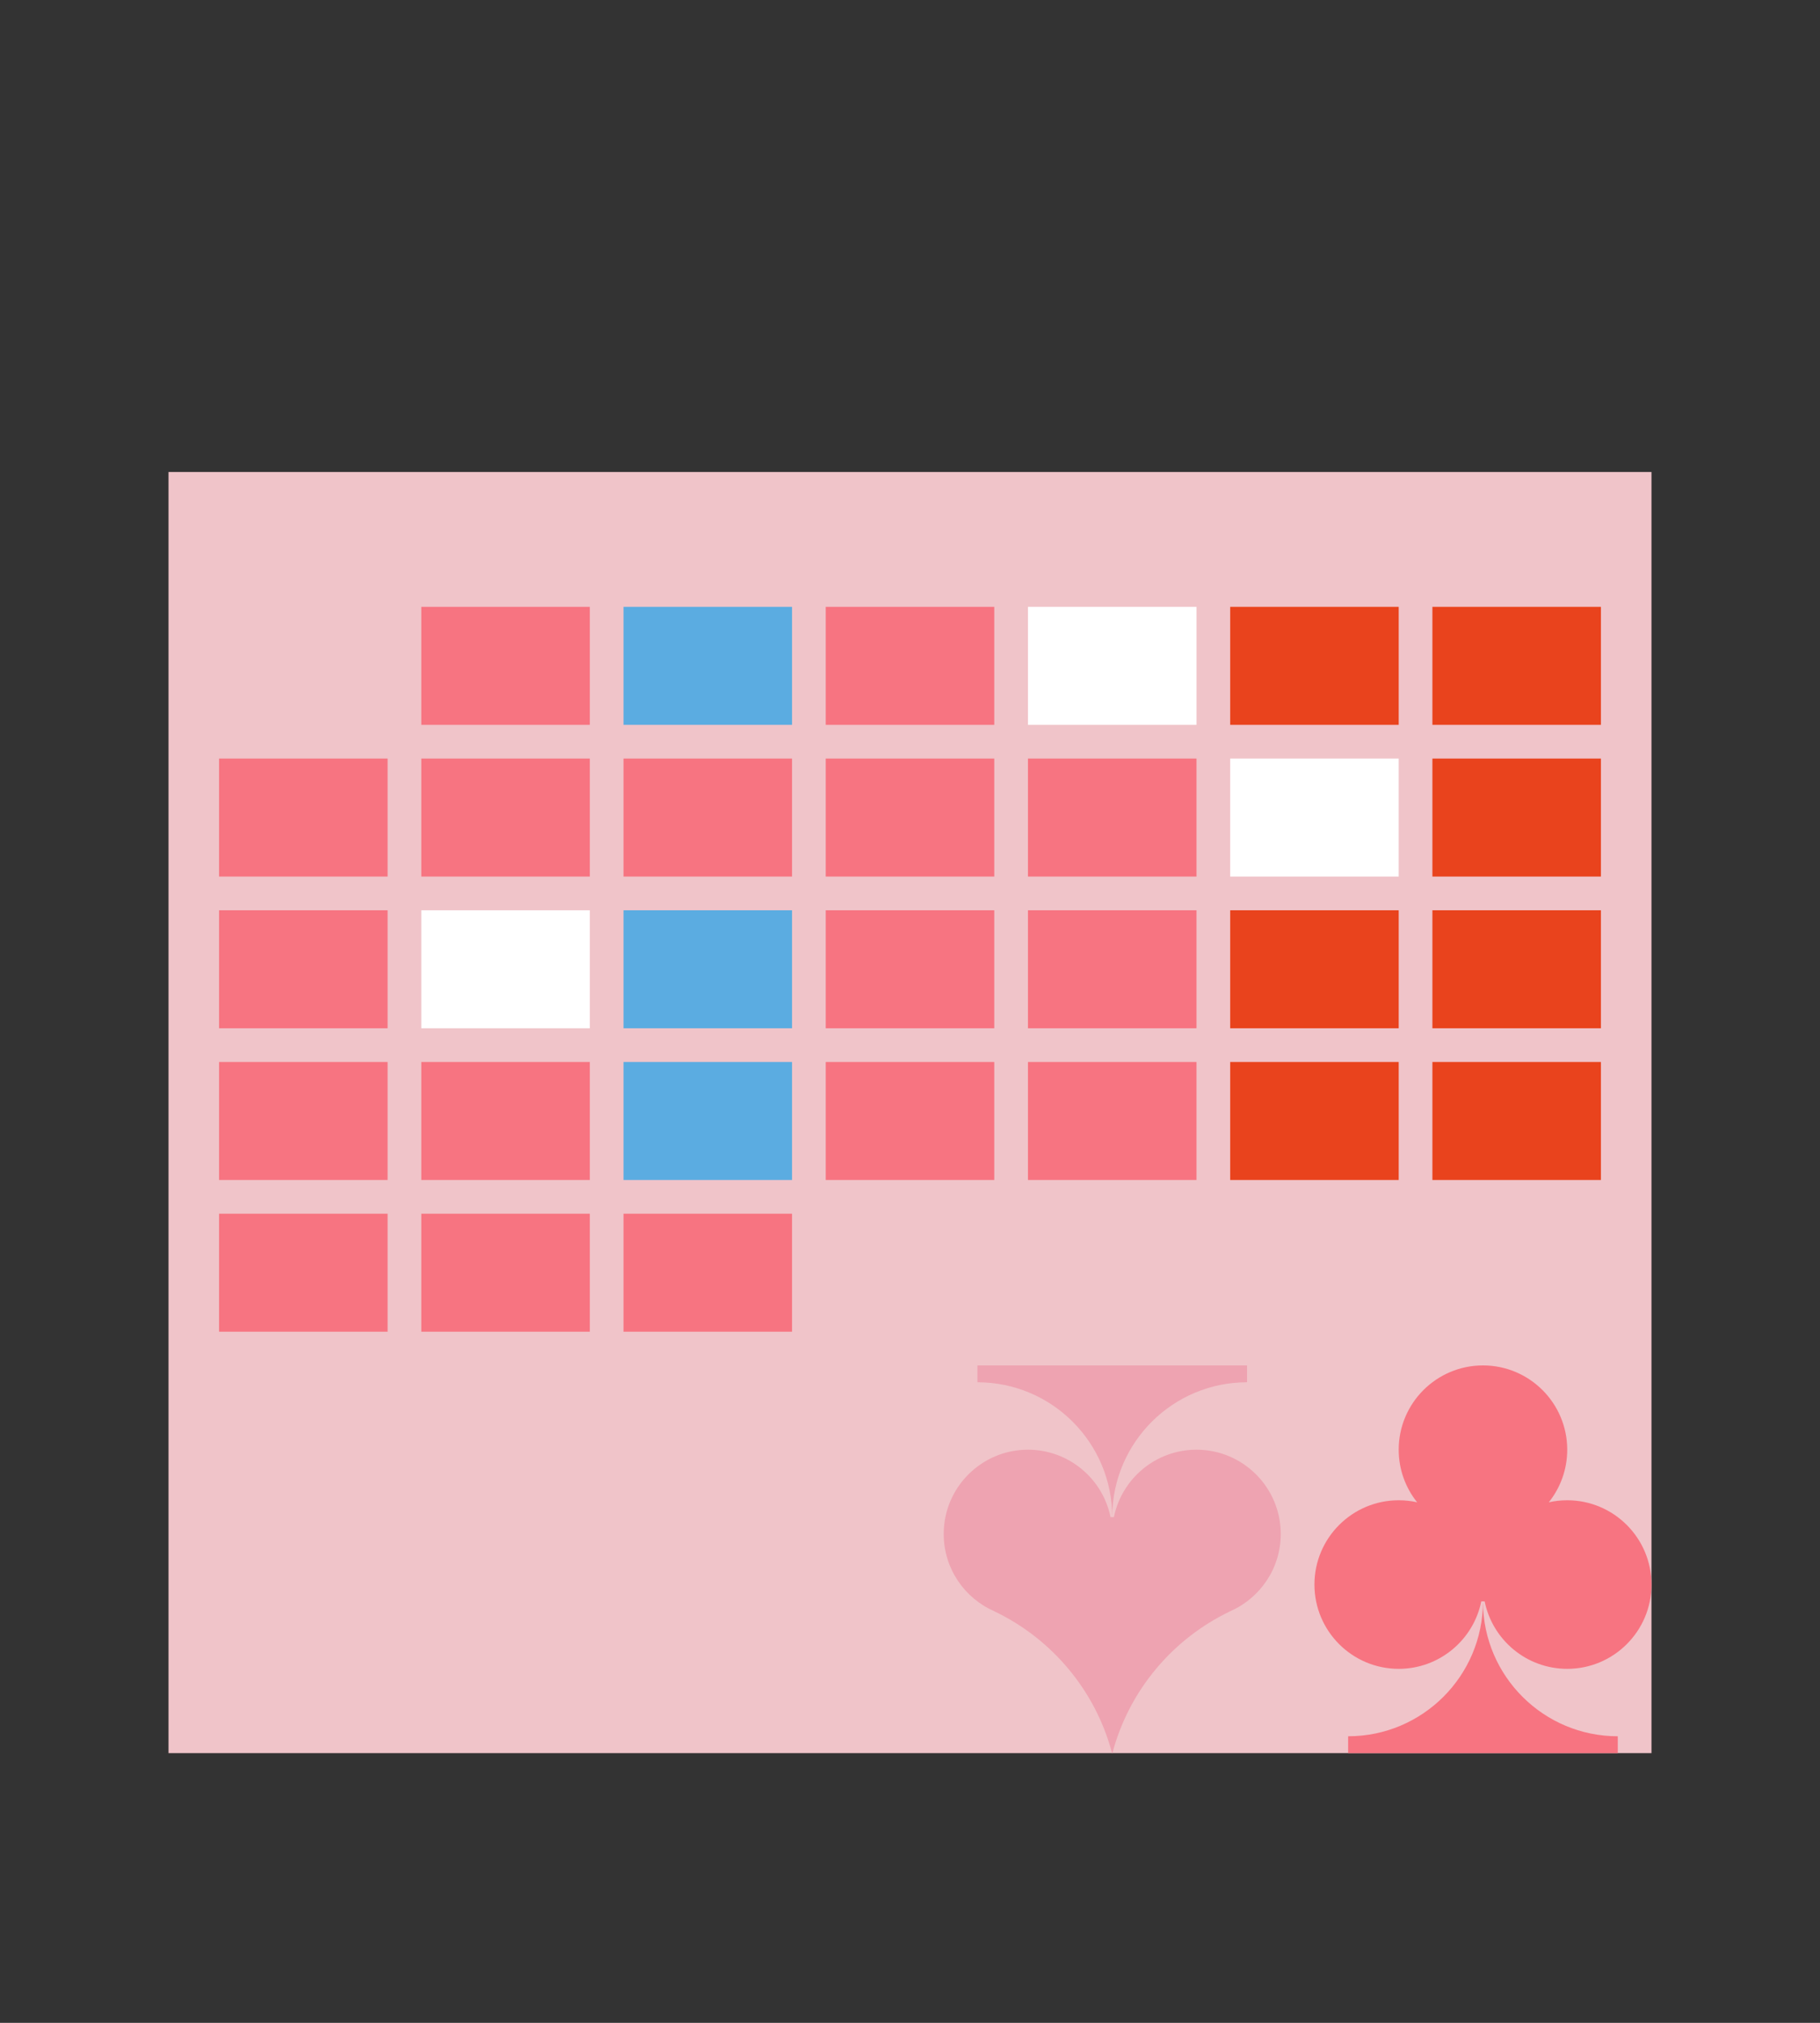 <?xml version="1.0" encoding="UTF-8" standalone="no"?><!DOCTYPE svg PUBLIC "-//W3C//DTD SVG 1.1//EN" "http://www.w3.org/Graphics/SVG/1.1/DTD/svg11.dtd"><svg width="100%" height="100%" viewBox="0 0 216 240" version="1.1" xmlns="http://www.w3.org/2000/svg" xmlns:xlink="http://www.w3.org/1999/xlink" xml:space="preserve" style="fill-rule:evenodd;clip-rule:evenodd;stroke-linejoin:round;stroke-miterlimit:1.414;"><rect x="0" y="0" width="216" height="240" fill="#333333" stroke="none"/><rect id="kalender" x="0" y="0" width="216" height="240" style="fill:none;"/><clipPath id="_clip1"><rect id="kalender1" x="0" y="0" width="216" height="240"/></clipPath><g clip-path="url(#_clip1)"><g id="wedstdijdkalender"><rect x="20" y="56" width="176" height="152" style="fill:#f0c4c9;"/><rect x="26" y="90" width="20" height="14" style="fill:#f77481;"/><rect x="26" y="108" width="20" height="14" style="fill:#f77481;"/><rect x="26" y="126" width="20" height="14" style="fill:#f77481;"/><rect x="26" y="144" width="20" height="14" style="fill:#f77481;"/><rect x="50" y="90" width="20" height="14" style="fill:#f77481;"/><rect x="50" y="108" width="20" height="14" style="fill:#fff;"/><rect x="50" y="126" width="20" height="14" style="fill:#f77481;"/><rect x="50" y="144" width="20" height="14" style="fill:#f77481;"/><rect x="74" y="90" width="20" height="14" style="fill:#f77481;"/><rect x="74" y="144" width="20" height="14" style="fill:#f77481;"/><rect x="98" y="72" width="20" height="14" style="fill:#f77481;"/><rect x="98" y="90" width="20" height="14" style="fill:#f77481;"/><rect x="98" y="108" width="20" height="14" style="fill:#f77481;"/><rect x="98" y="126" width="20" height="14" style="fill:#f77481;"/><rect x="122" y="72" width="20" height="14" style="fill:#fff;"/><rect x="122" y="90" width="20" height="14" style="fill:#f77481;"/><rect x="122" y="108" width="20" height="14" style="fill:#f77481;"/><rect x="122" y="126" width="20" height="14" style="fill:#f77481;"/><rect x="50" y="72" width="20" height="14" style="fill:#f77481;"/><rect x="146" y="72" width="20" height="14" style="fill:#e9431d;"/><rect x="146" y="108" width="20" height="14" style="fill:#e9431d;"/><rect x="146" y="126" width="20" height="14" style="fill:#e9431d;"/><rect x="170" y="72" width="20" height="14" style="fill:#e9431d;"/><rect x="170" y="90" width="20" height="14" style="fill:#e9431d;"/><rect x="170" y="108" width="20" height="14" style="fill:#e9431d;"/><rect x="170" y="126" width="20" height="14" style="fill:#e9431d;"/><rect x="74" y="72" width="20" height="14" style="fill:#5bace1;"/><rect x="74" y="108" width="20" height="14" style="fill:#5bace1;"/><rect x="74" y="126" width="20" height="14" style="fill:#5bace1;"/><rect x="146" y="90" width="20" height="14" style="fill:#fff;"/><g id="logo"><path d="M192,208l-32,0l0,-2c8.831,0 16,-7.169 16,-16l0,0.103c0.056,8.783 7.204,15.897 16,15.897l0,2Zm-16.2,-18c-0.928,4.562 -4.966,8 -9.8,8c-5.519,0 -10,-4.481 -10,-10c0,-5.519 4.481,-10 10,-10c0.752,0 1.484,0.083 2.188,0.241c-1.369,-1.711 -2.188,-3.881 -2.188,-6.241c0,-5.519 4.481,-10 10,-10c5.519,0 10,4.481 10,10c0,2.36 -0.819,4.53 -2.188,6.241c0.704,-0.158 1.436,-0.241 2.188,-0.241c5.519,0 10,4.481 10,10c0,5.519 -4.481,10 -10,10c-4.834,0 -8.872,-3.438 -9.8,-8l-0.4,0Z" style="fill:#f77481;"/><path d="M148,162l0,2c-8.796,0 -15.944,7.114 -16,15.897l0,0.103l0.2,0c0.928,-4.562 4.966,-8 9.8,-8c5.519,0 10,4.481 10,10c0,4.097 -2.47,7.622 -6,9.167l0,0.004c-6.823,3.251 -12.01,9.389 -13.979,16.829l-0.042,0c-1.969,-7.44 -7.156,-13.578 -13.979,-16.829l0,-0.004c-3.53,-1.545 -6,-5.07 -6,-9.167c0,-5.519 4.481,-10 10,-10c4.834,0 8.872,3.438 9.8,8l0.2,0c0,-8.831 -7.169,-16 -16,-16l0,-2l32,0Z" style="fill:#eea3b1;"/></g></g></g></svg>